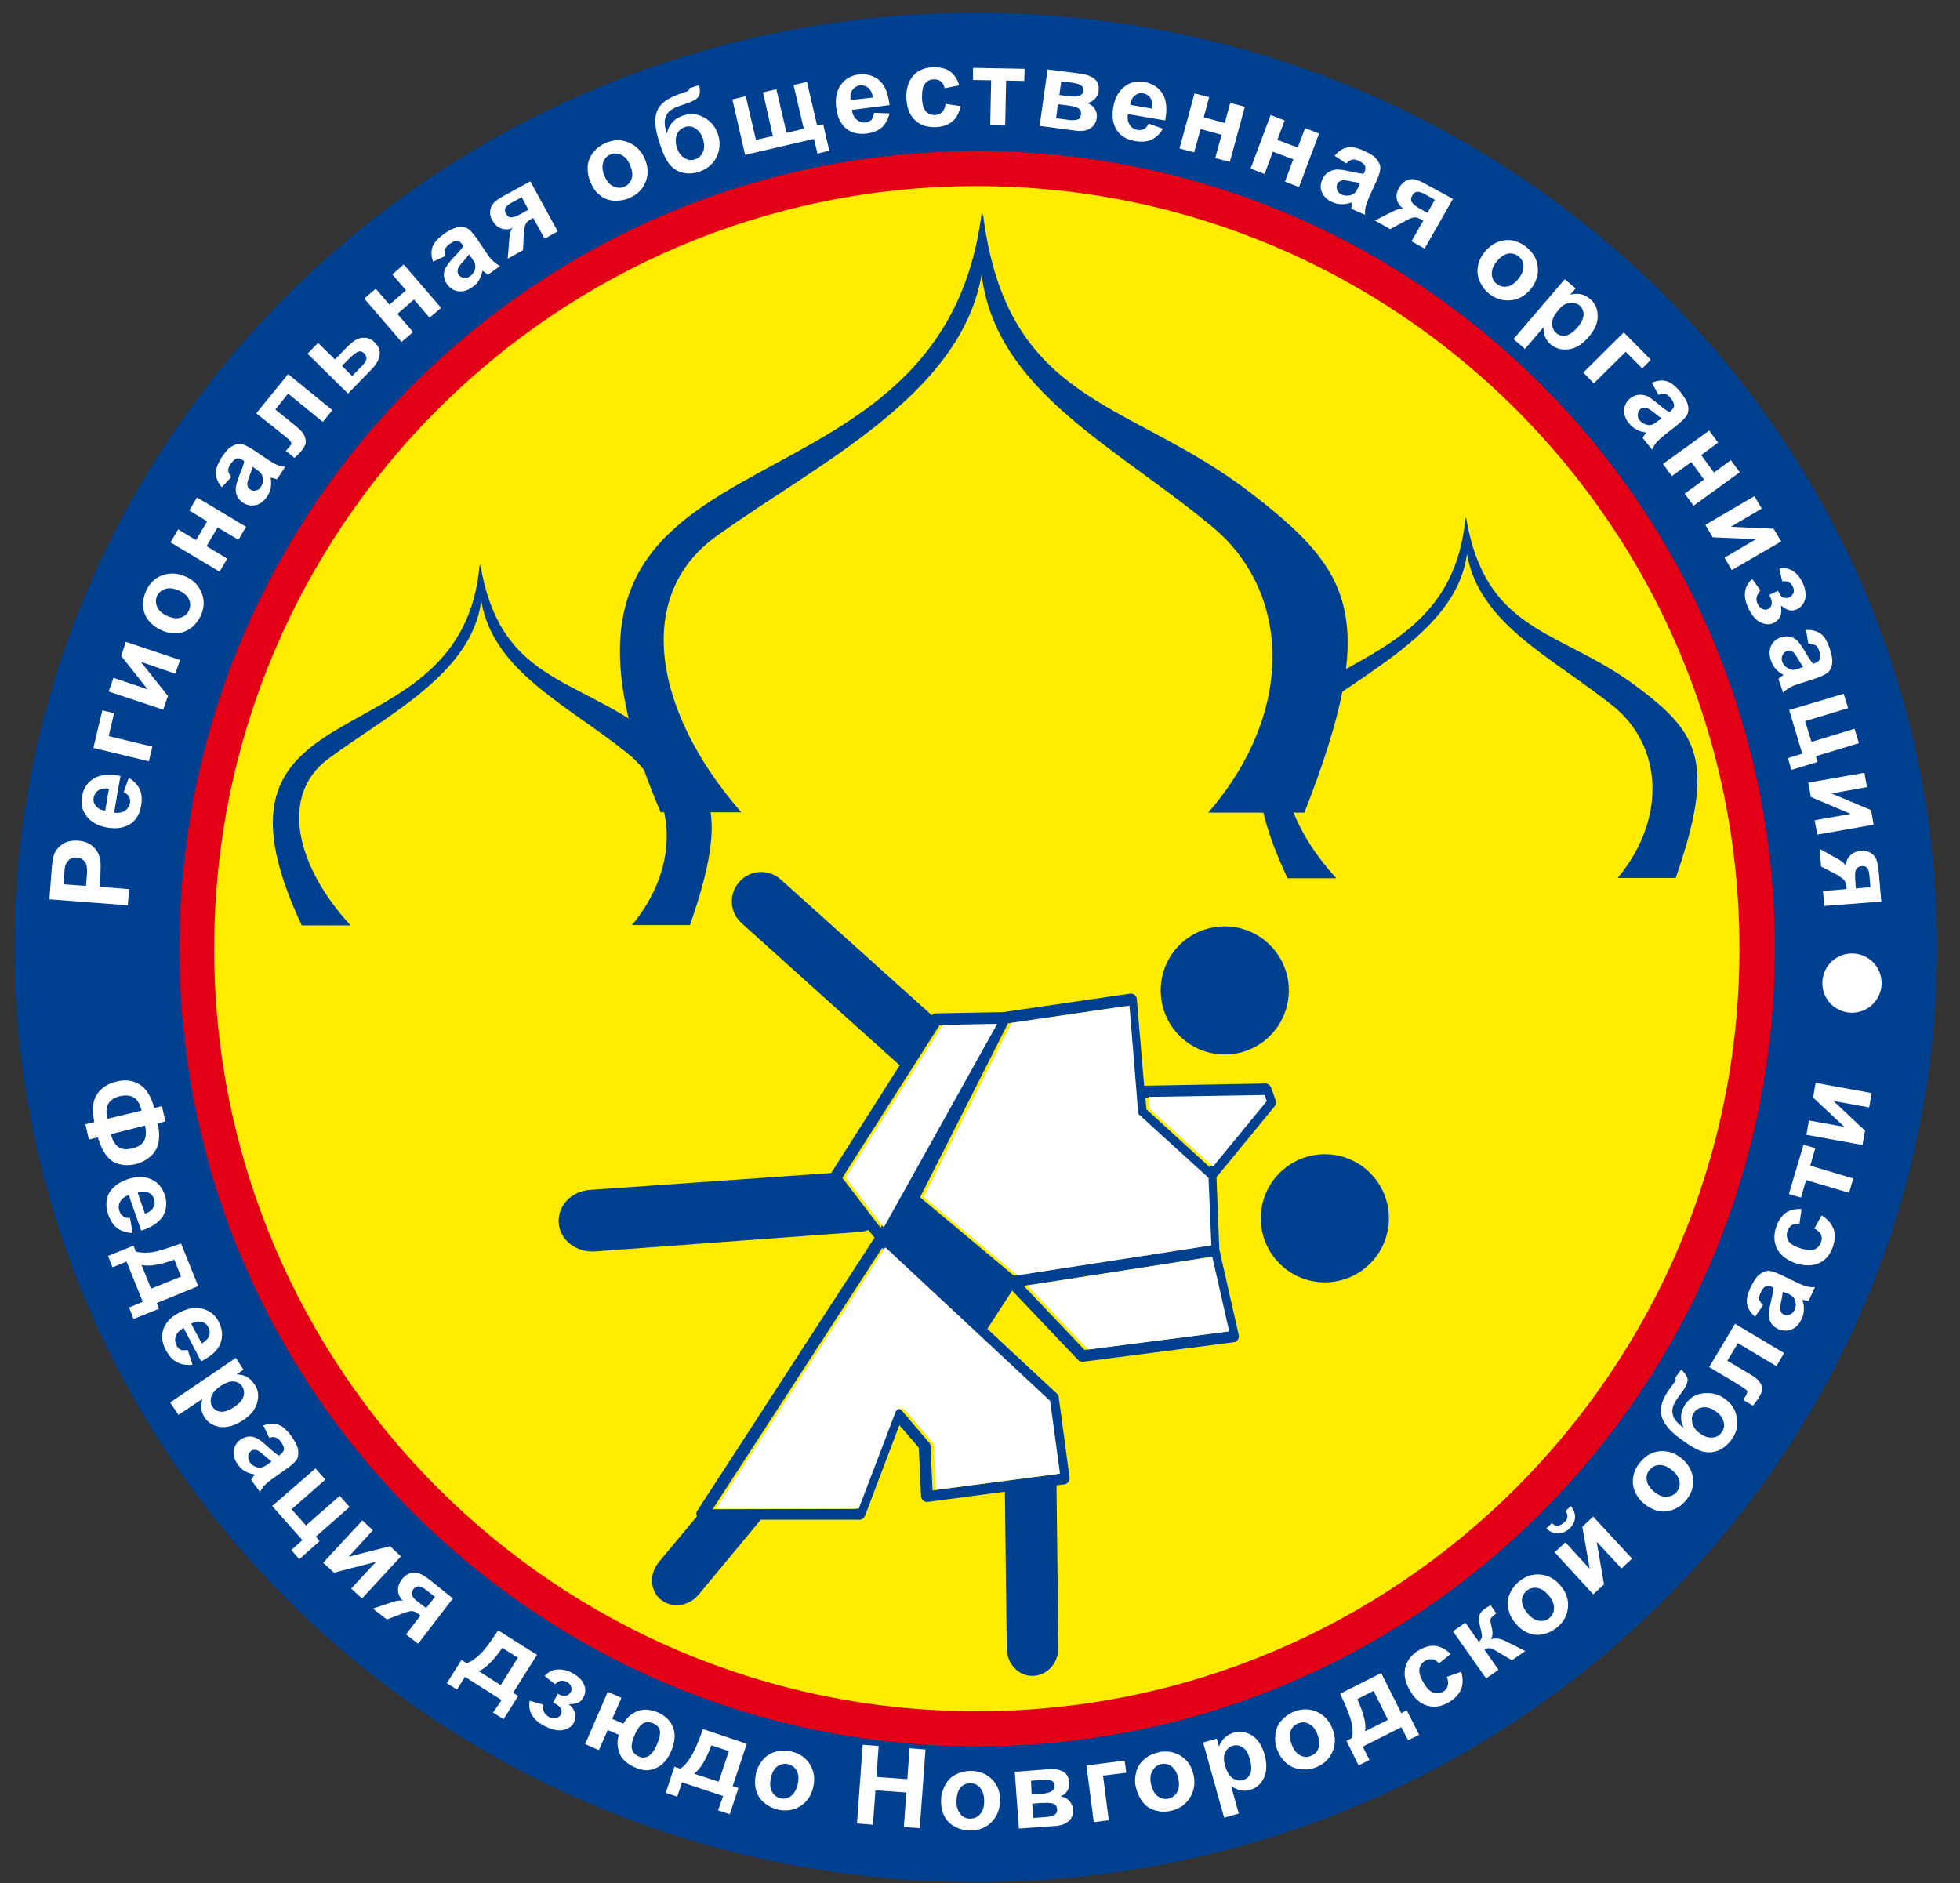<?xml version="1.0" encoding="utf-8"?>
<!-- Generator: Adobe Illustrator 26.0.1, SVG Export Plug-In . SVG Version: 6.00 Build 0)  -->
<!DOCTYPE svg>
<svg version="1.2" baseProfile="tiny" id="Layer_1" xmlns:x="http://ns.adobe.com/Extensibility/1.0/" xmlns:i="http://ns.adobe.com/AdobeIllustrator/10.0/" xmlns:graph="http://ns.adobe.com/Graphs/1.0/"
	 xmlns="http://www.w3.org/2000/svg" xmlns:xlink="http://www.w3.org/1999/xlink" x="0px" y="0px" viewBox="0 0 615 591"
	 overflow="visible" xml:space="preserve">
<rect x="0" y="0" width="615" height="591" fill="#333333" stroke="none"/>
<g>
	<path id="path22" fill-rule="evenodd" fill="#004090" d="M306.2,4c166.6,0,301.6,131.3,301.6,293.3c0,162-135,293.3-301.6,293.3
		C139.6,590.6,4.6,459.3,4.6,297.3C4.6,135.3,139.6,4,306.2,4z"/>
	<path id="path24" fill-rule="evenodd" fill="#FFEC00" d="M306.2,52.5C441.4,52.5,551,162.1,551,297.3
		c0,135.2-109.6,244.8-244.8,244.8S61.4,432.5,61.4,297.3C61.4,162.1,171,52.5,306.2,52.5z"/>
	<g id="Layer1003">
		<path id="path26" fill-rule="evenodd" fill="#004090" d="M308.4,66.9c-0.1,0.4-0.1,0.9-0.2,1.3c-0.1-0.4-0.1-0.8-0.2-1.3
			C294.7,173,151.7,124.7,207.3,254.9c10.1,0,15.3,0,25.3,0c-27.5-31.5-33.8-67.8-8-86.5c31.6-22.8,76.8-44.2,83.4-82.2
			c4.6,36.5,41.7,53.6,72.5,79.2c24.5,20.4,26,58-1.4,89.6c10.1,0,20.1,0,30.2,0c23.9-61.2,14.9-75.8-16.7-100.2
			C354.2,125.1,315.9,127.4,308.4,66.9L308.4,66.9z"/>
		<path id="path28" fill-rule="evenodd" fill="#004090" d="M150.7,177.1c0,0.3-0.1,0.5-0.1,0.8c-0.1-0.3-0.1-0.5-0.1-0.8
			c-5.3,64-92.8,34.8-55.8,113.3c6.1,0,9.2,0,15.3,0c-17.4-19-22.2-40.9-7.1-52.2c18.5-13.8,45.1-26.7,48.1-49.6
			c3.8,22,26.5,32.3,45.8,47.7c15.3,12.3,17.2,35,1.5,54c6.1,0,12.1,0,18.2,0c12.8-36.9,7-45.7-12.7-60.4
			C179.8,212.1,156.8,213.5,150.7,177.1L150.7,177.1z"/>
		<path id="path30" fill-rule="evenodd" fill="#004090" d="M460,162.3c0,0.3-0.1,0.5-0.1,0.8c0-0.3-0.1-0.5-0.1-0.8
			c-5.3,64-92.8,34.8-55.8,113.3c6.1,0,9.2,0,15.3,0c-17.4-19-22.2-40.9-7.1-52.2c18.5-13.8,45.1-26.7,48.1-49.6
			c3.8,22,26.5,32.3,45.8,47.7c15.3,12.3,17.2,35,1.5,54c6.1,0,12.1,0,18.2,0c12.8-36.9,7-45.7-12.7-60.4
			C489.2,197.4,466.1,198.8,460,162.3L460,162.3z"/>
	</g>
	<path id="path33" fill-rule="evenodd" fill="#004090" d="M276.3,385.3l35.6-63.9l-17.1,0.3l-30.5,47.9L276.3,385.3z M415.7,362.2
		c11.1,0,20.1,9,20.1,20.1c0,11.1-9,20.1-20.1,20.1s-20.1-9-20.1-20.1C395.6,371.2,404.6,362.2,415.7,362.2z M384.3,290.7
		c11.1,0,20.1,9,20.1,20.1c0,11.1-9,20.1-20.1,20.1c-11.1,0-20.1-9-20.1-20.1C364.2,299.6,373.2,290.7,384.3,290.7z M186.7,392.7
		c-5.9,0.4-11-3.6-11.4-8.9c-0.4-5.3,3.9-10,9.8-10.4l75.7-5.3l21.5-33.8l-49.6-44.6c-3.8-3.4-4.1-9.2-0.7-13
		c3.4-3.8,9.2-4.1,13-0.7l47.4,42.6c0.3-0.4,0.8-0.6,1.3-0.6l21.1-0.4l39.8-5.8c1-0.1,1.9,0.5,2.1,1.6l0,0.1h0l2.3,27.2l38-0.7
		c0.8,0,1.5,0.5,1.8,1.2l0,0l1.5,4.1c0.2,0.6,0.1,1.3-0.3,1.8l0,0l-18.3,22.3l0.9,22.7l6.1,26.9h0c0,0.1,0,0.1,0,0.2
		c0.1,1-0.6,1.9-1.6,2l-47.1,6.1c-0.6,0.1-1.2-0.1-1.7-0.5l-20.7-21.8l-7.8,12l21.8,20.3c0.3,0.3,0.5,0.7,0.6,1.1l3.4,25.3
		c0.1,1-0.6,1.9-1.6,2.1l-0.1,0l-2.4,0.3l0.6,50.8c0.1,4.9-3.5,8.9-8,9c-4.5,0.1-8.1-3.7-8.2-8.6l-0.6-49.2l-24.2,3.2
		c-1,0.1-1.9-0.6-2.1-1.6l0-0.2l0,0l-0.7-15.2l-6.1-7.1l-10.8,28.5c-0.3,0.7-1,1.2-1.7,1.2v0h-31l-19.4,23.4
		c-3.1,3.8-8.5,4.5-11.9,1.7c-3.5-2.8-3.8-8.1-0.6-11.9l11.9-14.3c-0.1-0.2-0.2-0.5-0.2-0.8c0-0.4,0.1-0.8,0.4-1.1l55.5-85.5
		l-1.9-2.4c-1,0.3-2,0.6-3,0.6L186.7,392.7z M268.5,473.5l11.5-30.2c0.1-0.3,0.3-0.5,0.5-0.7c0.8-0.7,1.9-0.6,2.6,0.2l8.5,10l0,0
		c0.3,0.3,0.4,0.7,0.4,1.1l0.6,13.8l39-5.1l-3.1-22.8l-51.7-48.2l-53.2,82L268.5,473.5z M356,349.1l-0.5-6.4v0l-2.2-27l-37,5.4
		l-27.6,54.6l29.4,24.6l60.9-9.4l-0.9-21.2l-21.3-19.4l0,0c-0.1-0.1-0.1-0.1-0.2-0.2l0,0C356.2,349.9,356.1,349.5,356,349.1
		L356,349.1z M379.6,366.3l16.9-20.6l-0.7-1.9l-36.4,0.6l0.3,3.7L379.6,366.3z M327.8,402.5l-6.6,1l19.1,20.1l44.3-5.7l-5.3-23.4
		L327.8,402.5z"/>
	<path id="path35" fill-rule="evenodd" fill="#E30016" d="M306.6,47.4c69.1,0,131.7,28,177,73.3s73.3,107.9,73.3,177
		c0,69.1-28,131.7-73.3,177C438.3,520,375.7,548,306.6,548c-69.1,0-131.7-28-177-73.3c-45.3-45.3-73.3-107.9-73.3-177
		c0-69.1,28-131.7,73.3-177S237.5,47.4,306.6,47.4z M475.7,128.5c-43.3-43.3-103.1-70.1-169.2-70.1c-66.1,0-125.9,26.8-169.2,70.1
		c-43.3,43.3-70.1,103.1-70.1,169.2s26.8,125.9,70.1,169.2c43.3,43.3,103.1,70.1,169.2,70.1c66.1,0,125.9-26.8,169.2-70.1
		c43.3-43.3,70.1-103.1,70.1-169.2S519,171.8,475.7,128.5z"/>
	<path id="path37" fill-rule="evenodd" fill="#FFFFFF" d="M269.5,473.3l11.5-30.2c0.1-0.3,0.3-0.5,0.5-0.7c0.8-0.7,1.9-0.6,2.6,0.2
		l8.5,10h0c0.3,0.3,0.4,0.7,0.4,1.1l0.6,13.8l39-5.1l-3.1-22.8l-51.7-48.2l-53.2,82H269.5z M277.3,385.2l35.6-63.9l-17.1,0.3
		l-30.5,47.9L277.3,385.2z M357.1,349l-0.5-6.4v0l-2.2-27l-37,5.4l-27.6,54.6l29.4,24.6l60.9-9.4l-0.9-21.2l-21.3-19.4l0,0
		c-0.1-0.1-0.1-0.1-0.2-0.2l0,0C357.2,349.7,357.1,349.4,357.1,349L357.1,349z M380.6,366.1l16.9-20.6l-0.7-1.9l-36.4,0.6l0.3,3.7
		L380.6,366.1z M328.9,402.4l-6.6,1l19.1,20.1l44.3-5.7l-5.3-23.4L328.9,402.4z"/>
	<path id="path39" fill-rule="evenodd" fill="#FFFFFF" d="M40.1,284.1l-24.6-1.9l0.6-8c0.2-3,0.5-5,0.8-5.9c0.5-1.4,1.4-2.5,2.7-3.4
		c1.3-0.9,3-1.2,4.9-1.1c1.5,0.1,2.8,0.5,3.7,1.1c1,0.6,1.7,1.4,2.3,2.3c0.5,0.9,0.8,1.8,1,2.7c0.1,1.2,0.1,2.9,0,5.2l-0.3,3.2
		l9.3,0.7L40.1,284.1z M20,277.5l7,0.5l0.2-2.7c0.2-2,0.1-3.3-0.1-3.9c-0.2-0.7-0.6-1.2-1.1-1.6c-0.5-0.4-1.1-0.7-1.9-0.7
		c-0.9-0.1-1.7,0.1-2.3,0.6c-0.6,0.5-1,1.1-1.3,1.9c-0.2,0.6-0.3,1.8-0.4,3.6L20,277.5z M38.8,248.6l1.6-4.5
		c1.6,0.9,2.7,2.1,3.4,3.5c0.7,1.4,0.8,3.1,0.5,5.1c-0.5,3.1-1.9,5.2-4.2,6.3c-1.8,0.9-3.9,1.1-6.4,0.7c-2.9-0.5-5.1-1.7-6.5-3.5
		c-1.4-1.8-1.9-3.9-1.5-6.2c0.5-2.6,1.7-4.5,3.7-5.7c2-1.2,4.8-1.5,8.4-0.8L35.8,255c1.4,0.2,2.5,0,3.4-0.6c0.9-0.6,1.4-1.4,1.6-2.5
		c0.1-0.7,0-1.4-0.3-1.9C40.2,249.5,39.7,249,38.8,248.6z M34.2,247.5c-1.4-0.2-2.5,0-3.3,0.5c-0.8,0.5-1.3,1.3-1.5,2.2
		c-0.2,1,0,1.9,0.7,2.7c0.6,0.8,1.6,1.3,2.9,1.5L34.2,247.5z M29.3,234.7l2.8-11.8l3.7,0.9l-1.7,7.2l13.7,3.3l-1.1,4.6L29.3,234.7z
		 M34.1,217l1.5-4.3l10.7,3.6l-8.3-10.5l1.5-4.4l17,5.7l-1.5,4.3l-10.8-3.7l8.5,10.7l-1.5,4.3L34.1,217z M50.3,197.6
		c-1.4-0.7-2.7-1.6-3.7-2.9c-1-1.3-1.6-2.8-1.7-4.4c-0.1-1.6,0.2-3.2,0.9-4.8c1.1-2.5,2.8-4.1,5.2-5c2.3-0.8,4.7-0.7,7.2,0.4
		c2.5,1.1,4.2,2.9,5.1,5.2c0.9,2.3,0.8,4.7-0.3,7.1c-0.7,1.5-1.7,2.8-3,3.8c-1.3,1-2.8,1.6-4.4,1.7
		C53.9,198.9,52.1,198.5,50.3,197.6z M52.5,193.3c1.6,0.7,3,0.9,4.2,0.5c1.2-0.4,2.1-1.1,2.6-2.3c0.5-1.1,0.5-2.3,0-3.4
		c-0.5-1.2-1.6-2.1-3.2-2.8c-1.6-0.7-3-0.9-4.2-0.5c-1.2,0.4-2.1,1.1-2.6,2.2c-0.5,1.1-0.5,2.3,0,3.4
		C49.8,191.6,50.9,192.6,52.5,193.3z M53.5,170.2l2.4-4.1l5.6,3.4l3.5-5.9l-5.6-3.4l2.4-4.1l15.4,9.2l-2.4,4.1l-6.5-3.9l-3.5,5.9
		l6.5,3.9l-2.4,4.1L53.5,170.2z M72.6,149.7l-3,3.2c-1.2-1.4-1.8-2.8-1.9-4.2c-0.1-1.5,0.6-3.1,1.8-5.1c1.2-1.8,2.2-3,3.2-3.5
		c1-0.6,1.9-0.9,2.8-0.8c0.9,0.1,2.2,0.7,3.9,1.8l4.6,3.1c1.3,0.9,2.3,1.4,3,1.7c0.7,0.3,1.5,0.5,2.5,0.6l-2.6,3.9
		c-0.3-0.1-0.8-0.2-1.4-0.4c-0.3-0.1-0.5-0.1-0.6-0.2c0.2,1.1,0.2,2.2,0.1,3.1c-0.2,1-0.5,1.9-1.1,2.8c-1,1.5-2.2,2.5-3.6,2.8
		c-1.4,0.3-2.8,0.1-4-0.7c-0.8-0.6-1.5-1.2-1.9-2.1c-0.4-0.8-0.5-1.7-0.4-2.7c0.1-1,0.5-2.2,1.1-3.8c0.9-2.1,1.4-3.6,1.5-4.5
		l-0.4-0.3c-0.8-0.5-1.4-0.7-2-0.5c-0.6,0.2-1.2,0.8-1.9,1.8c-0.5,0.7-0.7,1.4-0.7,1.9C71.7,148.4,72,149,72.6,149.7L72.6,149.7z
		 M79.3,146.5c-0.2,0.6-0.5,1.6-1,2.8c-0.5,1.3-0.7,2.1-0.7,2.6c0,0.8,0.3,1.3,0.9,1.7c0.6,0.4,1.2,0.5,1.8,0.3
		c0.7-0.1,1.2-0.5,1.6-1.2c0.5-0.7,0.7-1.6,0.6-2.5c-0.1-0.7-0.3-1.3-0.7-1.8c-0.3-0.3-0.9-0.8-1.8-1.4L79.3,146.5z M80.4,129.7
		l10-12.3l13.9,11.3l-3,3.7l-10.9-8.9l-4,5l6.3,5.1c1.6,1.3,2.6,2.4,2.9,3.3c0.3,0.9,0.4,1.6,0.3,2.3c-0.2,0.6-0.6,1.4-1.4,2.4
		c-0.5,0.6-1.2,1.3-2.1,2.1l-2.7-2.2c0.1-0.1,0.2-0.3,0.5-0.6c0.3-0.4,0.6-0.7,0.8-0.9c0.4-0.5,0.5-0.9,0.3-1.3
		c-0.2-0.4-1.1-1.2-2.6-2.4L80.4,129.7z M96.5,111l3.3-3.4l5.3,5.2l3.3-3.4c1.3-1.3,2.4-2.3,3.3-2.8c0.9-0.5,1.9-0.7,3-0.6
		c1.1,0.1,2.1,0.6,2.9,1.5c1.2,1.2,1.8,2.5,1.5,4c-0.2,1.5-1.1,3-2.8,4.7l-7.1,7.3L96.5,111z M110.5,118l3.1-3.2
		c1-1,1.4-1.8,1.4-2.4c-0.1-0.6-0.3-1.1-0.7-1.5c-0.6-0.6-1.3-0.8-2-0.5c-0.7,0.3-1.6,1-2.8,2.2l-2.2,2.2L110.5,118z M114.3,93.7
		l3.6-3.1l4.3,5l5.2-4.5l-4.3-5l3.6-3.1l11.7,13.6l-3.6,3.1l-4.9-5.7l-5.2,4.5l4.9,5.7l-3.6,3.1L114.3,93.7z M139.8,80.3l-3.9,1.8
		c-0.6-1.7-0.7-3.2-0.2-4.6c0.5-1.4,1.7-2.7,3.6-4.1c1.7-1.2,3.2-1.9,4.3-2.1c1.1-0.2,2.1-0.1,2.9,0.3c0.8,0.4,1.8,1.4,3,3.1
		l3.1,4.6c0.9,1.3,1.6,2.2,2.2,2.7c0.6,0.5,1.2,1,2.1,1.5l-3.8,2.7c-0.3-0.2-0.7-0.5-1.2-0.9c-0.2-0.2-0.4-0.3-0.5-0.4
		c-0.2,1.1-0.6,2.1-1.1,3c-0.5,0.9-1.2,1.6-2.1,2.2c-1.5,1.1-3,1.5-4.4,1.3c-1.4-0.2-2.6-0.9-3.5-2.2c-0.6-0.8-0.9-1.7-1-2.6
		c-0.1-0.9,0.1-1.8,0.6-2.7c0.5-0.8,1.3-1.9,2.4-3.1c1.6-1.6,2.6-2.8,3.1-3.6l-0.3-0.4c-0.5-0.8-1.1-1.2-1.7-1.2
		c-0.6-0.1-1.4,0.3-2.4,1c-0.7,0.5-1.1,1-1.3,1.5C139.5,78.8,139.5,79.5,139.8,80.3L139.8,80.3z M147.2,79.8c-0.4,0.5-1,1.3-1.9,2.3
		c-0.9,1-1.5,1.7-1.6,2.2c-0.2,0.7-0.2,1.3,0.2,1.9c0.4,0.5,0.9,0.9,1.6,1c0.7,0.1,1.3-0.1,2-0.5c0.7-0.5,1.2-1.2,1.5-2.1
		c0.2-0.7,0.2-1.3,0-1.9c-0.1-0.4-0.5-1.1-1.2-2L147.2,79.8z M166.4,56.9l8.6,15.7l-4.1,2.3l-3.6-6.5l-0.4,0.2
		c-0.9,0.5-1.5,1-1.8,1.4c-0.3,0.5-0.5,1.2-0.6,2.2l-0.1,0.4l-0.3,5.9l-4.8,2.7l0.5-6.2c0.1-1.8,0.5-2.9,1.1-3.5
		c-1.2,0.6-2.4,0.6-3.6,0.2c-1.2-0.4-2.1-1.3-2.8-2.5c-0.6-1-0.8-2-0.7-3c0.1-1,0.5-1.8,1.1-2.5c0.6-0.7,1.8-1.5,3.3-2.3L166.4,56.9
		z M163.7,61.9l-3,1.6c-1.1,0.6-1.8,1.2-2.1,1.7c-0.3,0.6-0.2,1.2,0.2,1.9c0.4,0.7,0.9,1.1,1.6,1.1c0.7,0,1.6-0.3,2.7-0.9l2.7-1.5
		L163.7,61.9z M185.2,57c-0.6-1.4-0.9-3-0.8-4.7c0.1-1.7,0.7-3.1,1.7-4.4c1-1.3,2.3-2.3,3.9-3c2.5-1.1,4.9-1.2,7.2-0.2
		c2.3,0.9,4,2.6,5.1,5.1c1.1,2.5,1.2,4.9,0.3,7.2c-0.9,2.3-2.5,4-5,5.1c-1.5,0.7-3.1,0.9-4.8,0.9c-1.7-0.1-3.1-0.6-4.4-1.6
		C187,60.4,186,58.9,185.2,57L185.2,57z M189.7,55.3c0.7,1.6,1.6,2.7,2.8,3.2c1.2,0.5,2.3,0.6,3.4,0.1c1.1-0.5,1.9-1.3,2.3-2.5
		c0.4-1.2,0.2-2.6-0.5-4.3c-0.7-1.6-1.6-2.7-2.8-3.2c-1.1-0.5-2.3-0.6-3.4-0.1c-1.1,0.5-1.9,1.3-2.3,2.6
		C188.9,52.3,189,53.7,189.7,55.3L189.7,55.3z M216.3,27.7l3.1-1c0.3,1.4,0.3,2.5-0.1,3.4c-0.4,0.9-1.8,1.7-4.2,2.5
		c-0.3,0.1-0.6,0.2-0.9,0.3l-0.6,0.2c-1.4,0.5-2.5,1-3.3,1.6c-0.8,0.6-1.3,1.5-1.6,2.6c-0.3,1.1-0.1,2.7,0.6,4.7
		c0.2-1.5,0.8-2.7,1.7-3.6c0.8-1,2-1.7,3.5-2.2c2.2-0.7,4.4-0.5,6.5,0.7c2.1,1.2,3.6,3,4.3,5.3c0.8,2.4,0.6,4.7-0.4,7
		c-1.1,2.2-2.9,3.8-5.5,4.7c-1.8,0.6-3.5,0.7-5.2,0.3c-1.7-0.4-3-1.3-4.1-2.6c-1.1-1.3-2.2-3.7-3.3-7.2c-1.3-4.1-1.6-7.3-0.6-9.6
		c0.9-2.3,3.3-4,7-5.3l2.3-0.8C215.9,28.6,216.3,28.2,216.3,27.7L216.3,27.7z M212.4,46.3c0.5,1.6,1.3,2.7,2.4,3.3
		c1.1,0.7,2.2,0.8,3.3,0.4c1.2-0.4,2-1.2,2.5-2.4c0.5-1.2,0.4-2.5,0-4c-0.5-1.5-1.3-2.6-2.4-3.3c-1.1-0.7-2.2-0.8-3.4-0.4
		c-1.1,0.4-1.9,1.1-2.4,2.3C211.9,43.5,211.9,44.8,212.4,46.3L212.4,46.3z M229.8,31.2l4.2-1l3.2,13.7l5.3-1.2L239.4,29l4.2-1
		l3.2,13.7l5.4-1.3l-3.2-13.7l4.2-1l3.2,13.7l1.9-0.4l1.9,8.3l-3.7,0.9l-1.1-4.6l-21.6,5L229.8,31.2z M274.3,35.4l4.8,0.2
		c-0.4,1.8-1.2,3.2-2.3,4.3c-1.2,1.1-2.8,1.7-4.7,2c-3.1,0.4-5.5-0.3-7.2-2.1c-1.4-1.5-2.2-3.4-2.5-5.9c-0.4-2.9,0.1-5.4,1.4-7.2
		c1.3-1.9,3.2-3,5.5-3.3c2.6-0.3,4.8,0.3,6.6,1.8c1.8,1.6,2.8,4.1,3.2,7.8l-11.8,1.5c0.2,1.4,0.7,2.4,1.6,3.1c0.8,0.7,1.8,1,2.8,0.8
		c0.7-0.1,1.3-0.4,1.8-0.8C273.8,37,274.1,36.3,274.3,35.4L274.3,35.4z M273.9,30.6c-0.2-1.4-0.7-2.4-1.4-3
		c-0.8-0.6-1.6-0.9-2.6-0.8c-1,0.1-1.8,0.6-2.4,1.4c-0.6,0.8-0.8,1.9-0.6,3.2L273.9,30.6z M301,26.8l-4.6,0.9
		c-0.2-0.9-0.5-1.6-1.1-2.1c-0.6-0.5-1.3-0.7-2.2-0.7c-1.2,0-2.1,0.4-2.8,1.3c-0.7,0.8-1,2.2-1,4.1c0,2.1,0.4,3.6,1.1,4.5
		c0.7,0.9,1.7,1.3,2.9,1.3c0.9,0,1.6-0.3,2.2-0.8c0.6-0.5,1-1.4,1.2-2.7l4.7,0.7c-0.4,2.1-1.3,3.8-2.7,4.9c-1.3,1.1-3.2,1.7-5.5,1.7
		c-2.6,0-4.7-0.7-6.3-2.4c-1.6-1.6-2.4-3.9-2.5-6.8c-0.1-3,0.7-5.3,2.2-7c1.5-1.7,3.6-2.5,6.3-2.6c2.2,0,3.9,0.4,5.2,1.3
		C299.4,23.4,300.4,24.8,301,26.8L301,26.8z M305.3,21.3l16.2,0.3l-0.1,3.8l-5.7-0.1l-0.3,14.1l-4.7-0.1l0.3-14.1l-5.7-0.1
		L305.3,21.3z M328.7,21.8l10.3,1.3c2.1,0.3,3.6,0.9,4.6,1.8c1,0.9,1.3,2.1,1.1,3.7c-0.1,1-0.5,1.8-1.2,2.5
		c-0.7,0.7-1.5,1.1-2.4,1.2c1.2,0.5,2,1.1,2.5,2c0.5,0.9,0.7,1.8,0.5,2.8c-0.2,1.4-0.8,2.4-2,3.2c-1.1,0.7-2.7,1-4.7,0.7l-11.2-1.5
		L328.7,21.8z M332.4,29.8l3,0.4c1.5,0.2,2.6,0.1,3.3-0.1c0.7-0.3,1.1-0.8,1.2-1.6c0.1-0.8-0.1-1.3-0.7-1.7
		c-0.6-0.4-1.6-0.7-3.2-0.9l-3-0.4L332.4,29.8z M331.4,37.1l3.7,0.5c1.3,0.2,2.4,0.1,3-0.1c0.7-0.2,1-0.8,1.1-1.6
		c0.1-0.9-0.2-1.5-0.8-1.9c-0.7-0.4-2-0.8-4.1-1l-2.4-0.3L331.4,37.1z M360.4,38.8l4.5,1.6c-0.9,1.6-2.1,2.7-3.5,3.4
		c-1.5,0.7-3.1,0.8-5.1,0.5c-3.1-0.5-5.2-1.9-6.3-4.2c-0.9-1.8-1.1-3.9-0.7-6.4c0.5-2.9,1.7-5.1,3.5-6.5c1.8-1.4,3.9-1.9,6.2-1.5
		c2.6,0.5,4.5,1.7,5.8,3.7c1.2,2,1.5,4.8,0.8,8.4l-11.7-2c-0.2,1.4,0,2.5,0.6,3.4c0.6,0.9,1.4,1.4,2.5,1.6c0.7,0.1,1.4,0,1.9-0.3
		C359.5,40.2,360,39.7,360.4,38.8L360.4,38.8z M361.5,34.1c0.2-1.4,0-2.5-0.5-3.3c-0.5-0.8-1.3-1.3-2.2-1.5c-1-0.2-1.9,0-2.7,0.7
		c-0.8,0.6-1.3,1.6-1.5,2.9L361.5,34.1z M374.8,29.3l4.6,1.2l-1.7,6.3l6.6,1.8l1.7-6.3l4.6,1.2l-4.7,17.3l-4.6-1.2l2-7.3l-6.6-1.8
		l-2,7.3l-4.6-1.2L374.8,29.3z M398.7,36.1l4.4,1.7l-2.3,6.1l6.4,2.4l2.3-6.1l4.4,1.7l-6.3,16.8l-4.4-1.7l2.6-7l-6.4-2.4l-2.6,7
		l-4.4-1.7L398.7,36.1z M422.4,51.3l-3.6-2.4c1.1-1.4,2.4-2.3,3.8-2.6c1.4-0.3,3.2,0,5.3,1c1.9,0.8,3.3,1.7,4,2.6
		c0.7,0.9,1.2,1.7,1.2,2.6c0.1,0.9-0.3,2.3-1.1,4.1l-2.3,5c-0.6,1.4-1,2.5-1.2,3.3c-0.2,0.7-0.2,1.6-0.2,2.5l-4.3-1.9
		c0-0.3,0.1-0.8,0.1-1.4c0-0.3,0.1-0.5,0.1-0.6c-1.1,0.4-2.1,0.6-3.1,0.6c-1,0-2-0.2-2.9-0.6c-1.7-0.7-2.8-1.8-3.4-3.1
		c-0.6-1.3-0.5-2.7,0.1-4.1c0.4-0.9,1-1.7,1.8-2.2c0.8-0.5,1.6-0.8,2.6-0.9c1,0,2.3,0.1,3.9,0.5c2.2,0.5,3.8,0.8,4.7,0.8l0.2-0.4
		c0.4-0.8,0.4-1.5,0.2-2.1c-0.3-0.5-1-1.1-2.1-1.6c-0.8-0.3-1.4-0.5-2-0.3C423.6,50.3,423,50.7,422.4,51.3L422.4,51.3z M426.7,57.4
		c-0.6-0.1-1.6-0.2-2.9-0.5c-1.3-0.3-2.2-0.4-2.7-0.3c-0.7,0.2-1.2,0.5-1.5,1.2c-0.3,0.6-0.3,1.2,0,1.9c0.3,0.6,0.7,1.1,1.4,1.4
		c0.8,0.3,1.6,0.4,2.6,0.2c0.7-0.2,1.3-0.5,1.7-1c0.3-0.3,0.6-1,1.1-2L426.7,57.4z M455.9,62.4L447,78l-4.1-2.3l3.7-6.5l-0.4-0.2
		c-0.9-0.5-1.6-0.8-2.2-0.8c-0.6,0-1.3,0.2-2.2,0.7l-0.4,0.2l-5.2,2.8l-4.8-2.7l5.5-2.8c1.6-0.8,2.8-1.1,3.5-0.9
		c-1.1-0.7-1.8-1.7-2.1-2.9c-0.3-1.2,0-2.5,0.7-3.7c0.6-1,1.3-1.7,2.2-2.2c0.9-0.4,1.8-0.6,2.7-0.4c0.9,0.2,2.2,0.7,3.7,1.6
		L455.9,62.4z M450.2,62.7l-3-1.7c-1.1-0.6-1.9-0.9-2.6-0.8c-0.6,0.1-1.1,0.4-1.5,1.2c-0.4,0.7-0.5,1.4-0.1,2
		c0.3,0.6,1.1,1.2,2.2,1.9l2.7,1.5L450.2,62.7z M465.9,79c1-1.2,2.2-2.2,3.7-2.9c1.5-0.7,3.1-0.9,4.7-0.7c1.6,0.3,3.1,0.9,4.5,2
		c2.1,1.7,3.4,3.7,3.7,6.2c0.3,2.5-0.4,4.7-2,6.9c-1.7,2.1-3.7,3.4-6.2,3.7c-2.5,0.3-4.8-0.3-6.9-1.9c-1.3-1-2.3-2.3-3-3.8
		c-0.7-1.5-1-3.1-0.7-4.7C463.9,82.2,464.6,80.6,465.9,79L465.9,79z M469.6,82.1c-1.1,1.4-1.6,2.7-1.5,4c0.1,1.3,0.6,2.3,1.6,3
		c1,0.8,2.1,1,3.3,0.8c1.2-0.2,2.4-1.1,3.5-2.5c1.1-1.4,1.6-2.7,1.5-4c-0.1-1.3-0.6-2.3-1.6-3c-1-0.8-2.1-1-3.3-0.8
		C471.9,79.9,470.7,80.7,469.6,82.1z M491,87.6l3.4,2.9l-1.7,2c1-0.3,2.1-0.4,3.2-0.2c1.1,0.2,2.1,0.7,3,1.5
		c1.6,1.3,2.4,3.1,2.4,5.3c0.1,2.2-0.9,4.4-2.8,6.6c-1.9,2.3-4,3.6-6.2,3.9c-2.2,0.3-4.1-0.2-5.7-1.5c-0.8-0.6-1.3-1.4-1.7-2.2
		c-0.4-0.8-0.6-1.9-0.6-3.2l-5.8,6.8l-3.6-3.1L491,87.6z M489,97.3c-1.3,1.5-2,2.9-2,4.2c0,1.2,0.4,2.2,1.3,3c0.8,0.7,1.8,1,3,0.8
		c1.1-0.2,2.4-1.1,3.7-2.6c1.2-1.4,1.8-2.7,1.9-3.9c0-1.2-0.4-2.1-1.2-2.9c-0.9-0.7-1.9-1-3.1-0.8C491.3,95.1,490.1,95.9,489,97.3z
		 M509.5,104.3l8.5,8.6l-2.7,2.7l-5.2-5.2l-10,9.9l-3.3-3.4L509.5,104.3z M520.4,123.9l-2.1-3.8c1.7-0.7,3.2-0.9,4.6-0.5
		c1.4,0.4,2.8,1.5,4.3,3.3c1.3,1.6,2.1,3,2.4,4.1c0.3,1.1,0.2,2.1-0.1,2.9c-0.3,0.8-1.3,1.9-2.9,3.2l-4.3,3.4
		c-1.2,1-2.1,1.8-2.6,2.4c-0.5,0.6-0.9,1.3-1.3,2.2l-3-3.7c0.2-0.3,0.4-0.7,0.8-1.2c0.2-0.2,0.3-0.4,0.3-0.5c-1.1-0.1-2.1-0.4-3-0.9
		c-0.9-0.5-1.7-1.1-2.3-1.9c-1.2-1.4-1.7-2.9-1.6-4.3c0.1-1.4,0.8-2.7,1.9-3.6c0.8-0.6,1.6-1,2.6-1.1c0.9-0.1,1.8,0,2.7,0.4
		c0.9,0.4,1.9,1.2,3.2,2.2c1.7,1.5,3,2.4,3.8,2.8l0.4-0.3c0.7-0.6,1.1-1.2,1.1-1.8c0-0.6-0.4-1.4-1.2-2.4c-0.5-0.7-1.1-1.1-1.6-1.2
		C521.9,123.6,521.2,123.6,520.4,123.9L520.4,123.9z M521.4,131.3c-0.5-0.3-1.3-0.9-2.4-1.8c-1-0.8-1.8-1.3-2.3-1.5
		c-0.7-0.2-1.4-0.1-1.9,0.3c-0.5,0.4-0.8,1-0.9,1.7c-0.1,0.7,0.1,1.3,0.6,1.9c0.5,0.7,1.3,1.1,2.2,1.4c0.7,0.2,1.3,0.1,1.9-0.1
		c0.4-0.2,1-0.6,1.9-1.3L521.4,131.3z M536.3,135.1l2.8,3.8l-5.3,3.9l4,5.5l5.3-3.9l2.8,3.8l-14.5,10.5l-2.8-3.8l6.1-4.4l-4-5.5
		l-6.1,4.4l-2.8-3.8L536.3,135.1z M550.5,155.7l2.3,3.9l-9.7,5.7l13.4,0.6l2.4,4l-15.5,9l-2.3-3.9l9.9-5.8l-13.6-0.6l-2.3-3.9
		L550.5,155.7z M555.1,186.7l2.8-1.3c0.4,0.7,0.7,1.3,0.9,1.6c0.3,0.3,0.6,0.5,1.2,0.6c0.5,0.1,1,0.1,1.5-0.2
		c0.5-0.2,0.9-0.7,1.2-1.2c0.3-0.6,0.2-1.2-0.1-2c-0.3-0.6-0.6-1-1.1-1.4c-0.4-0.3-1.2-0.5-2.3-0.4l-0.9-4c1.6-0.3,3,0,4.3,0.8
		c1.3,0.9,2.3,2.1,3,3.6c0.9,2,1.2,3.7,0.8,5.2c-0.4,1.5-1.3,2.6-2.6,3.2c-0.8,0.4-1.7,0.5-2.4,0.3c-0.8-0.2-1.6-0.7-2.6-1.5
		c0.2,1.4,0.2,2.5-0.2,3.4c-0.4,0.9-1.1,1.6-2.1,2.1c-1.3,0.6-2.6,0.5-4.1-0.2c-1.5-0.7-2.7-2.2-3.8-4.4c-1.8-3.9-1.4-6.9,1.2-9.2
		l2.6,3.6c-1.3,1.4-1.6,2.8-0.9,4.2c0.4,0.8,0.9,1.3,1.5,1.6c0.6,0.3,1.3,0.3,1.8,0c0.6-0.3,1-0.8,1.1-1.5c0.1-0.7,0-1.4-0.4-2.2
		L555.1,186.7z M567.4,202l-0.7-4.3c1.8-0.1,3.3,0.3,4.5,1.1c1.2,0.8,2.1,2.4,2.9,4.6c0.7,2,0.9,3.6,0.8,4.7c-0.1,1.1-0.5,2-1.1,2.7
		c-0.6,0.6-1.9,1.3-3.8,2l-5.3,1.7c-1.5,0.5-2.6,0.9-3.2,1.3c-0.7,0.4-1.3,0.9-2,1.6l-1.5-4.4c0.3-0.2,0.6-0.5,1.2-0.9
		c0.2-0.2,0.4-0.3,0.5-0.3c-1-0.5-1.9-1.1-2.5-1.9c-0.7-0.7-1.2-1.6-1.5-2.6c-0.6-1.7-0.6-3.3,0-4.6c0.6-1.3,1.6-2.2,3.1-2.7
		c1-0.3,1.9-0.4,2.8-0.2c0.9,0.2,1.7,0.6,2.4,1.3c0.7,0.7,1.4,1.8,2.3,3.2c1.1,2,2,3.3,2.6,4l0.5-0.2c0.9-0.3,1.4-0.7,1.7-1.3
		c0.2-0.6,0.1-1.4-0.3-2.6c-0.3-0.8-0.6-1.4-1.1-1.7C569,202.2,568.3,202,567.4,202L567.4,202z M565.8,209.3
		c-0.4-0.5-0.9-1.3-1.6-2.5c-0.7-1.2-1.2-1.9-1.6-2.2c-0.6-0.4-1.2-0.6-1.9-0.3c-0.6,0.2-1.1,0.6-1.4,1.3c-0.3,0.6-0.3,1.3-0.1,2
		c0.3,0.8,0.8,1.5,1.6,2c0.6,0.4,1.2,0.6,1.9,0.6c0.4,0,1.2-0.2,2.2-0.6L565.8,209.3z M578.5,217.7l1.4,4.5l-13.5,4.1l2,6.5
		l13.5-4.1l1.4,4.5l-13.5,4.1l0.5,1.8l-8.2,2.5l-1.1-3.7l4.5-1.4l-4.1-13.7L578.5,217.7z M585,242.5l0.8,4.5l-11.1,2l12.4,5.2
		l0.8,4.6l-17.7,3.1l-0.8-4.5l11.3-2l-12.5-5.3l-0.8-4.5L585,242.5z M590.3,282.9l-17.9,1.4l-0.4-4.7l7.4-0.6l0-0.4
		c-0.1-1-0.3-1.8-0.6-2.2c-0.3-0.5-0.9-0.9-1.8-1.5l-0.4-0.3l-5.2-2.7l-0.4-5.5l5.4,3c1.6,0.8,2.5,1.7,2.8,2.4
		c0-1.3,0.4-2.4,1.3-3.3c0.9-0.9,2-1.4,3.4-1.5c1.2-0.1,2.2,0.1,3,0.6c0.9,0.5,1.5,1.2,1.8,2c0.4,0.9,0.6,2.2,0.8,4L590.3,282.9z
		 M586.9,278.4l-0.3-3.4c-0.1-1.3-0.3-2.1-0.7-2.6c-0.4-0.5-1-0.7-1.8-0.6c-0.8,0.1-1.4,0.4-1.7,1c-0.3,0.6-0.4,1.6-0.3,2.9l0.2,3.1
		L586.9,278.4z"/>
	<path id="path41" fill-rule="evenodd" fill="#FFFFFF" d="M30.7,356.9l-2.8,0.7l-1.1-4.8l2.8-0.7c-0.8-3.9-0.5-6.8,0.9-8.8
		c1.4-2,3.4-3.3,6-3.9c2.8-0.7,5.2-0.4,7.3,0.9c2.1,1.3,3.6,3.7,4.6,7.4l2.4-0.6l1.1,4.8l-2.4,0.6c0.8,3.9,0.5,6.8-0.9,8.8
		c-1.4,2-3.4,3.3-6,4c-2.7,0.6-5,0.4-7.2-0.8C33.4,363.2,31.8,360.7,30.7,356.9z M34.8,355.9c0.3,1.3,0.8,2.3,1.4,3.1
		c0.6,0.8,1.4,1.3,2.2,1.5c0.8,0.2,1.9,0.2,3.3-0.2c3.5-0.8,4.7-3.2,3.8-7.1L34.8,355.9z M33.7,351.1l10.7-2.6
		c-0.5-2.1-1.3-3.4-2.4-4.1c-1.1-0.7-2.6-0.8-4.5-0.4C34,344.9,32.8,347.3,33.7,351.1z M40.8,382.2l0.8,4.7c-1.8,0-3.4-0.5-4.7-1.4
		c-1.3-0.9-2.2-2.4-2.9-4.2c-1-2.9-0.8-5.5,0.6-7.5c1.2-1.6,2.9-2.9,5.3-3.7c2.8-1,5.3-1,7.4-0.1c2.1,0.9,3.5,2.5,4.3,4.7
		c0.9,2.5,0.7,4.8-0.4,6.8c-1.2,2-3.5,3.6-6.9,4.7l-3.9-11.2c-1.3,0.5-2.2,1.2-2.7,2.1c-0.5,0.9-0.6,1.9-0.2,3
		c0.2,0.7,0.6,1.2,1.2,1.6C39.2,382.1,39.9,382.3,40.8,382.2L40.8,382.2z M45.5,380.9c1.3-0.5,2.2-1.2,2.6-2
		c0.5-0.9,0.5-1.8,0.2-2.7c-0.3-1-1-1.7-1.9-2c-0.9-0.4-2-0.4-3.2,0.1L45.5,380.9z M44.8,408.5l-5.1-12.6l-4.4,1.8l-1.4-3.6l8-3.2
		l0.7,1.8c1.1,0.4,2.7,0.5,4.7,0.3c2-0.2,5.1-1.2,9.5-2.8l5.4,13.4l-13,5.3l0.7,1.8l-8,3.2l-1.4-3.6L44.8,408.5z M47.4,404.4
		l9.4-3.8l-2.1-5.3c-4.7,1.7-8.1,2.2-10.3,1.6L47.4,404.4z M58.9,423.6l1.5,4.6c-1.8,0.3-3.4,0-4.8-0.7c-1.4-0.7-2.6-2-3.5-3.7
		c-1.5-2.8-1.6-5.3-0.5-7.5c0.9-1.8,2.4-3.3,4.7-4.4c2.6-1.4,5.1-1.8,7.3-1.2c2.2,0.6,3.9,1.9,5,4c1.2,2.4,1.4,4.6,0.6,6.8
		c-0.8,2.2-2.9,4.1-6.1,5.7l-5.5-10.5c-1.2,0.7-2,1.5-2.4,2.5c-0.4,1-0.3,2,0.2,3c0.3,0.7,0.8,1.1,1.4,1.4
		C57.2,423.7,58,423.8,58.9,423.6z M63.3,421.6c1.2-0.7,2-1.5,2.3-2.4c0.3-0.9,0.3-1.8-0.2-2.7c-0.5-0.9-1.2-1.5-2.2-1.7
		c-1-0.2-2-0.1-3.2,0.6L63.3,421.6z M74,426.1l2.4,3.7l-2.2,1.5c1.1,0,2.1,0.2,3.1,0.7c1,0.5,1.8,1.3,2.5,2.3
		c1.2,1.7,1.5,3.6,0.9,5.8c-0.5,2.1-2,4-4.5,5.6c-2.5,1.7-4.8,2.3-7,2.1c-2.2-0.3-3.9-1.3-5-3c-0.5-0.8-0.9-1.7-1-2.6
		c-0.1-0.9,0-2,0.3-3.2l-7.5,5l-2.6-3.9L74,426.1z M69.4,434.8c-1.7,1.1-2.7,2.3-3.1,3.5c-0.4,1.2-0.2,2.3,0.4,3.2
		c0.6,0.9,1.5,1.4,2.6,1.5c1.1,0.1,2.6-0.4,4.2-1.5c1.6-1,2.5-2.1,2.9-3.3c0.3-1.1,0.2-2.2-0.4-3.1c-0.6-1-1.5-1.5-2.7-1.6
		C72.2,433.4,70.9,433.9,69.4,434.8z M84.5,451.2l-1.9-3.9c1.7-0.6,3.2-0.7,4.6-0.3c1.4,0.5,2.7,1.6,4.1,3.5c1.2,1.7,2,3.1,2.2,4.3
		c0.2,1.1,0.1,2.1-0.2,2.9c-0.4,0.8-1.4,1.8-3.1,3l-4.5,3.2c-1.3,0.9-2.2,1.7-2.7,2.2c-0.5,0.6-1,1.3-1.4,2.1l-2.8-3.8
		c0.2-0.3,0.5-0.7,0.8-1.2c0.2-0.2,0.3-0.4,0.3-0.5c-1.1-0.2-2.1-0.5-3-1c-0.9-0.5-1.6-1.2-2.2-2c-1.1-1.5-1.5-2.9-1.4-4.4
		c0.2-1.4,0.9-2.6,2.1-3.5c0.8-0.6,1.7-0.9,2.6-1c0.9-0.1,1.8,0.1,2.7,0.6c0.9,0.5,1.9,1.2,3.1,2.4c1.6,1.5,2.9,2.5,3.7,3l0.4-0.3
		c0.7-0.5,1.1-1.1,1.2-1.7c0.1-0.6-0.3-1.4-1-2.4c-0.5-0.7-1-1.1-1.6-1.3C86.1,450.9,85.4,450.9,84.5,451.2z M85.2,458.6
		c-0.5-0.4-1.3-1-2.3-1.9c-1-0.9-1.7-1.4-2.2-1.6c-0.7-0.2-1.4-0.2-1.9,0.2c-0.5,0.4-0.9,0.9-0.9,1.6c-0.1,0.7,0.1,1.3,0.5,2
		c0.5,0.7,1.2,1.2,2.1,1.5c0.7,0.2,1.3,0.2,1.9,0c0.4-0.1,1.1-0.5,2-1.2L85.2,458.6z M99,460.8l3.1,3.5l-10.6,9.3l4.5,5.1l10.6-9.3
		l3.1,3.5l-10.6,9.3l1.2,1.4l-6.4,5.7l-2.5-2.9l3.5-3.1l-9.5-10.7L99,460.8z M113.7,477.1l3.3,3.1l-7.6,8.3l13-3.3l3.4,3.2
		l-12.2,13.2l-3.4-3.1l7.8-8.4l-13.2,3.4l-3.4-3.1L113.7,477.1z M142.1,501.6l-10.9,14.2l-3.8-2.9l4.5-5.9l-0.3-0.3
		c-0.8-0.6-1.5-1-2-1.1c-0.5-0.1-1.3,0-2.3,0.4l-0.4,0.1l-5.5,2.1l-4.4-3.4l5.9-2c1.7-0.6,2.9-0.7,3.6-0.4c-1-0.9-1.5-1.9-1.6-3.2
		c-0.1-1.2,0.3-2.4,1.2-3.6c0.7-0.9,1.5-1.5,2.5-1.9c0.9-0.3,1.8-0.3,2.8,0c0.9,0.3,2.1,1,3.5,2.1L142.1,501.6z M136.5,501.1
		l-2.7-2.1c-1-0.8-1.8-1.2-2.4-1.2c-0.6,0-1.2,0.3-1.7,0.9c-0.5,0.7-0.6,1.3-0.4,1.9c0.2,0.6,0.9,1.4,1.9,2.1l2.5,1.9L136.5,501.1z
		 M157.4,533.5l-11.5-7.3l-2.5,4l-3.2-2l4.6-7.3l1.6,1c1.2-0.3,2.5-1.2,3.9-2.5c1.5-1.3,3.5-3.9,6-7.8l12.2,7.7l-7.5,11.9l1.6,1
		l-4.6,7.3l-3.3-2.1L157.4,533.5z M157.1,528.8l5.4-8.6l-4.9-3.1c-2.8,4.1-5.3,6.5-7.4,7.3L157.1,528.8z M173.6,534.2l1.4-2.7
		c0.7,0.4,1.3,0.6,1.7,0.7c0.4,0.1,0.8,0,1.3-0.2c0.5-0.2,0.8-0.6,1.1-1c0.3-0.5,0.3-1.1,0.1-1.7c-0.1-0.6-0.6-1.1-1.3-1.5
		c-0.6-0.3-1.1-0.4-1.7-0.4c-0.6,0-1.2,0.4-2.1,1.1l-3.2-2.6c1.1-1.2,2.4-1.9,3.9-2c1.5-0.1,3.1,0.2,4.6,1c1.9,1,3.2,2.2,3.8,3.6
		c0.6,1.4,0.6,2.8-0.1,4.1c-0.4,0.8-1,1.4-1.7,1.7c-0.7,0.3-1.7,0.5-2.9,0.5c1,0.9,1.7,1.8,1.9,2.8c0.3,0.9,0.1,1.9-0.3,2.9
		c-0.6,1.2-1.7,2-3.4,2.4c-1.6,0.3-3.5-0.1-5.7-1.2c-3.8-1.9-5.4-4.6-4.8-8l4.2,1.2c-0.2,1.9,0.5,3.2,1.9,3.9
		c0.8,0.4,1.5,0.5,2.2,0.3c0.7-0.2,1.2-0.5,1.5-1.1c0.3-0.6,0.3-1.2,0-1.8c-0.3-0.6-0.9-1.1-1.7-1.5L173.6,534.2z M190.7,530.9
		l4.3,1.9l-2.9,6.6l3.5,1.5c1.1-2,2.7-3.3,4.6-4c1.9-0.7,4-0.5,6.3,0.5c2.3,1,3.9,2.6,4.7,4.7c0.8,2.1,0.6,4.6-0.6,7.4
		c-0.7,1.7-1.6,3-2.7,4c-1.1,1-2.4,1.6-3.8,1.9c-1.5,0.3-3.1,0-4.9-0.8c-2.6-1.2-4.3-2.7-4.9-4.7c-0.7-2-0.7-3.8-0.1-5.5l-3.5-1.5
		l-2.8,6.3l-4.3-1.9L190.7,530.9z M205,540.8c-1.2-0.5-2.3-0.5-3.2,0c-0.9,0.5-1.7,1.6-2.5,3.3c-1,2.2-1.3,3.8-1,4.8
		c0.3,1,1,1.8,2.2,2.3c1.1,0.5,2.1,0.4,3.1-0.2c0.9-0.6,1.8-1.8,2.5-3.5c0.9-2.1,1.2-3.6,0.9-4.6C206.8,542,206.1,541.3,205,540.8z
		 M226.9,563.6l-12.9-4.3l-1.5,4.5l-3.6-1.2l2.7-8.2l1.8,0.6c1.1-0.6,2.1-1.7,3.2-3.4c1.1-1.6,2.4-4.7,4-9l13.7,4.6l-4.4,13.3
		l1.8,0.6l-2.7,8.2l-3.7-1.2L226.9,563.6z M225.5,559.1l3.2-9.6l-5.5-1.8c-1.7,4.6-3.6,7.6-5.4,8.9L225.5,559.1z M237.2,556.5
		c0.3-1.5,1.1-2.9,2.1-4.2c1.1-1.3,2.4-2.1,4-2.6c1.6-0.4,3.2-0.5,4.9-0.1c2.6,0.6,4.6,1.9,5.9,4c1.3,2.1,1.7,4.5,1.1,7.1
		c-0.6,2.7-1.9,4.7-4,6c-2.1,1.4-4.4,1.7-7,1.2c-1.6-0.4-3.1-1.1-4.3-2.1c-1.3-1-2.2-2.4-2.6-3.9
		C236.8,560.3,236.8,558.6,237.2,556.5L237.2,556.5z M241.9,557.9c-0.4,1.7-0.3,3.2,0.3,4.3c0.6,1.1,1.5,1.8,2.7,2.1
		c1.2,0.3,2.3,0,3.3-0.7c1-0.7,1.7-2,2.1-3.7c0.4-1.7,0.3-3.1-0.3-4.2c-0.6-1.1-1.5-1.8-2.7-2.1c-1.2-0.3-2.3,0-3.4,0.7
		C243,554.9,242.3,556.1,241.9,557.9z M268.9,572.2l1.8-24.7l5,0.4l-0.7,9.7l9.7,0.7l0.7-9.7l5,0.4l-1.8,24.7l-5-0.4l0.8-10.8
		l-9.7-0.7l-0.8,10.8L268.9,572.2z M295.3,564.7c0-1.6,0.5-3.1,1.3-4.6c0.8-1.5,1.9-2.6,3.4-3.3c1.4-0.7,3-1.1,4.8-1.1
		c2.7,0.1,4.9,1,6.6,2.8c1.7,1.8,2.5,4,2.4,6.7c-0.1,2.7-1,4.9-2.8,6.7c-1.8,1.7-4,2.6-6.7,2.5c-1.6,0-3.2-0.4-4.7-1.2
		c-1.5-0.8-2.6-1.9-3.3-3.3C295.6,568.5,295.2,566.8,295.3,564.7L295.3,564.7z M300.1,565.1c0,1.8,0.4,3.1,1.2,4.1
		c0.8,1,1.8,1.5,3.1,1.5c1.2,0,2.3-0.4,3.1-1.4c0.9-0.9,1.3-2.3,1.3-4.1c0-1.8-0.4-3.1-1.2-4.1c-0.8-1-1.8-1.5-3.1-1.5
		c-1.2,0-2.3,0.4-3.2,1.4C300.6,562,300.2,563.3,300.1,565.1z M318.4,556l10.4-0.8c2.1-0.2,3.7,0.1,4.9,0.8c1.1,0.7,1.7,1.8,1.8,3.4
		c0.1,1-0.1,1.9-0.7,2.7c-0.5,0.8-1.2,1.3-2.1,1.6c1.3,0.2,2.2,0.7,2.9,1.5c0.7,0.8,1,1.7,1.1,2.7c0.1,1.4-0.3,2.6-1.3,3.5
		c-1,0.9-2.4,1.5-4.4,1.6l-11.3,0.8L318.4,556z M323.7,563.1l3.1-0.2c1.5-0.1,2.5-0.4,3.2-0.8c0.6-0.4,0.9-1,0.9-1.8
		c-0.1-0.8-0.4-1.3-1-1.5c-0.6-0.3-1.7-0.4-3.3-0.2l-3.1,0.2L323.7,563.1z M324.2,570.5l3.8-0.3c1.4-0.1,2.3-0.3,2.9-0.7
		c0.6-0.4,0.9-1,0.8-1.8c-0.1-0.9-0.5-1.5-1.2-1.7c-0.7-0.3-2.1-0.3-4.2-0.2l-2.4,0.2L324.2,570.5z M340.9,554l12-1.5l0.5,3.8
		l-7.3,0.9l1.8,14l-4.7,0.6L340.9,554z M356.4,560.8c-0.4-1.5-0.3-3.1,0.1-4.7c0.4-1.6,1.3-3,2.5-4c1.2-1.1,2.7-1.8,4.4-2.2
		c2.6-0.6,5-0.2,7.1,1.1c2.1,1.3,3.4,3.3,4,5.9c0.6,2.7,0.2,5-1.1,7.2c-1.3,2.1-3.3,3.5-5.8,4.1c-1.6,0.4-3.2,0.4-4.8,0
		c-1.6-0.4-3-1.2-4-2.4C357.7,564.5,356.9,562.8,356.4,560.8z M361.2,560c0.4,1.7,1.1,3,2.1,3.7c1,0.7,2.2,1,3.4,0.7
		c1.2-0.3,2.1-1,2.7-2.1c0.6-1.1,0.7-2.5,0.3-4.3c-0.4-1.7-1.1-2.9-2.1-3.7c-1-0.7-2.1-1-3.3-0.7c-1.2,0.3-2.1,1-2.7,2.1
		C360.9,556.8,360.8,558.3,361.2,560L361.2,560z M377.5,546.8l4.3-1.2l0.7,2.5c0.3-1,0.9-1.9,1.7-2.7c0.8-0.8,1.8-1.3,2.9-1.7
		c2-0.6,3.9-0.2,5.8,0.9c1.8,1.2,3.1,3.2,3.9,6c0.8,2.9,0.7,5.3-0.2,7.3c-1,2-2.4,3.3-4.5,3.8c-1,0.3-1.9,0.3-2.8,0.1
		c-0.9-0.2-1.9-0.6-3-1.3l2.4,8.6l-4.6,1.3L377.5,546.8z M384.4,554c0.5,1.9,1.3,3.3,2.4,4c1,0.7,2.1,0.9,3.2,0.6
		c1.1-0.3,1.8-1,2.3-2c0.5-1.1,0.4-2.5-0.1-4.5c-0.5-1.8-1.2-3.1-2.2-3.7c-1-0.7-2-0.9-3.1-0.6c-1.1,0.3-1.9,1-2.4,2.1
		C383.9,550.9,383.9,552.3,384.4,554L384.4,554z M400.7,548.9c-0.6-1.5-0.7-3-0.5-4.7c0.2-1.7,0.8-3.1,1.9-4.3
		c1.1-1.2,2.4-2.2,4-2.8c2.5-1,4.9-0.9,7.2,0.1c2.2,1,3.8,2.8,4.8,5.3c1,2.5,1,5,0,7.2c-1,2.3-2.7,3.9-5.2,4.9
		c-1.5,0.6-3.1,0.8-4.8,0.6c-1.7-0.2-3.1-0.8-4.3-1.8C402.4,552.3,401.4,550.8,400.7,548.9L400.7,548.9z M405.3,547.4
		c0.6,1.7,1.5,2.8,2.6,3.4c1.1,0.6,2.3,0.7,3.4,0.2c1.1-0.4,2-1.2,2.4-2.4c0.4-1.2,0.3-2.6-0.3-4.3c-0.6-1.6-1.5-2.8-2.6-3.3
		c-1.1-0.6-2.3-0.7-3.4-0.2c-1.2,0.4-2,1.2-2.4,2.4C404.6,544.3,404.7,545.8,405.3,547.4L405.3,547.4z M439.7,542l-12.1,6.1l2.1,4.2
		l-3.4,1.7l-3.8-7.7l1.7-0.9c0.3-1.2,0.3-2.7-0.1-4.7c-0.4-1.9-1.6-5-3.6-9.2l12.9-6.5l6.3,12.6l1.7-0.9l3.9,7.7l-3.5,1.7L439.7,542
		z M435.5,539.7l-4.5-9.1l-5.1,2.6c2,4.5,2.9,7.9,2.4,10.1L435.5,539.7z M455.2,519l-3.7,3c-0.6-0.7-1.2-1.2-2-1.3
		c-0.7-0.1-1.5,0-2.2,0.4c-1,0.6-1.7,1.4-1.9,2.5c-0.2,1.1,0.1,2.4,1.1,4.1c1,1.9,2.1,3,3.1,3.4c1.1,0.4,2.1,0.3,3.1-0.2
		c0.8-0.4,1.3-1,1.5-1.8c0.3-0.7,0.2-1.7-0.2-2.9l4.5-1.6c0.6,2.1,0.6,4-0.1,5.6c-0.7,1.6-2,3-4,4.1c-2.3,1.3-4.5,1.6-6.7,0.9
		c-2.2-0.7-4-2.3-5.4-4.9c-1.5-2.6-1.9-5-1.3-7.2c0.6-2.2,2-4,4.3-5.3c1.9-1.1,3.6-1.5,5.2-1.3C452.2,516.8,453.7,517.6,455.2,519
		L455.2,519z M455.9,511.9l3.9-2.7l4.2,6c0.6-0.5,0.9-1,1-1.6c0-0.5-0.1-1.4-0.5-2.8c-0.5-1.8-0.6-3.1-0.3-3.9
		c0.3-0.8,0.9-1.6,1.9-2.2c0.3-0.2,0.8-0.5,1.6-1l1.8,2.6c-1,0.7-1.6,1.3-1.8,1.7c-0.1,0.4,0,1.2,0.3,2.5c0.5,1.7,0.4,3-0.2,3.9
		c1.5-0.5,3.3-0.2,5.4,1c0.1,0.1,0.2,0.1,0.4,0.2l5,2.5l-4.2,2.9l-4.9-2.9c-1-0.6-1.7-0.9-2.2-0.9c-0.5,0-1,0.1-1.5,0.5l4.4,6.3
		l-3.9,2.7L455.9,511.9z M475.4,509.3c-1-1.2-1.7-2.6-2.1-4.2c-0.4-1.6-0.3-3.2,0.3-4.7c0.6-1.5,1.5-2.8,2.9-4
		c2.1-1.8,4.3-2.5,6.8-2.3c2.5,0.2,4.6,1.4,6.3,3.4c1.8,2.1,2.6,4.4,2.4,6.8c-0.2,2.5-1.3,4.6-3.3,6.3c-1.3,1.1-2.7,1.8-4.3,2.2
		c-1.6,0.4-3.2,0.3-4.7-0.3C478.2,512,476.8,510.9,475.4,509.3L475.4,509.3z M479.3,506.3c1.2,1.4,2.4,2.1,3.6,2.3
		c1.3,0.2,2.4-0.1,3.3-0.9c0.9-0.8,1.4-1.8,1.4-3.1c0-1.3-0.5-2.6-1.7-4c-1.1-1.3-2.3-2.1-3.6-2.3c-1.2-0.2-2.3,0.1-3.3,0.9
		c-0.9,0.8-1.4,1.8-1.5,3.1C477.6,503.7,478.2,505,479.3,506.3L479.3,506.3z M487.8,487.1l3.4-3.1l7.6,8.3l-2.3-13.2l3.4-3.2
		l12.2,13.2l-3.3,3.1l-7.8-8.4l2.3,13.4l-3.4,3.1L487.8,487.1z M491.2,474.2l1.7-1.6c0.9,1.2,1.4,2.5,1.3,3.7
		c-0.1,1.3-0.7,2.4-1.8,3.4c-1.1,1-2.3,1.5-3.6,1.5c-1.3,0-2.5-0.5-3.6-1.6l1.7-1.6c0.6,0.5,1.2,0.8,1.8,0.8c0.6,0,1.3-0.4,2-1
		c0.7-0.6,1.1-1.2,1.1-1.9C491.9,475.5,491.7,474.8,491.2,474.2z M515.8,471.8c-1.2-1-2.2-2.3-2.8-3.8c-0.7-1.5-0.8-3.1-0.5-4.7
		c0.3-1.6,1-3.1,2.1-4.4c1.7-2.1,3.8-3.3,6.2-3.5c2.5-0.2,4.7,0.5,6.8,2.2c2.1,1.7,3.3,3.8,3.6,6.3c0.3,2.5-0.4,4.8-2.1,6.8
		c-1,1.3-2.3,2.3-3.8,2.9c-1.5,0.7-3.1,0.9-4.7,0.6C519,473.9,517.4,473.1,515.8,471.8z M519,468.1c1.4,1.1,2.7,1.7,4,1.6
		c1.3-0.1,2.3-0.6,3.1-1.5c0.8-1,1.1-2.1,0.9-3.3c-0.2-1.2-1-2.4-2.4-3.6c-1.4-1.1-2.7-1.6-3.9-1.6c-1.3,0.1-2.3,0.6-3.1,1.5
		c-0.8,1-1.1,2.1-0.9,3.3C516.9,465.8,517.7,467,519,468.1L519,468.1z M525.6,432.4l1.9-2.6c1.1,0.9,1.7,1.9,2,2.8
		c0.2,0.9-0.4,2.5-1.9,4.5c-0.2,0.2-0.4,0.5-0.5,0.7l-0.4,0.5c-0.9,1.2-1.5,2.3-1.8,3.3c-0.3,1-0.2,2,0.2,3c0.4,1.1,1.5,2.2,3.2,3.5
		c-0.7-1.3-0.9-2.6-0.8-3.9c0.1-1.3,0.6-2.5,1.5-3.8c1.4-1.9,3.3-3,5.7-3.2c2.4-0.2,4.6,0.3,6.6,1.8c2,1.5,3.3,3.4,3.7,5.9
		c0.4,2.5-0.1,4.8-1.8,7c-1.1,1.5-2.5,2.6-4.1,3.3c-1.6,0.6-3.2,0.7-4.8,0.3c-1.6-0.4-3.9-1.7-6.9-3.9c-3.5-2.5-5.5-5-6.1-7.4
		c-0.6-2.4,0.3-5.2,2.6-8.4l1.4-1.9C525.8,433.4,525.9,432.9,525.6,432.4L525.6,432.4z M533.4,449.8c1.3,1,2.6,1.4,3.9,1.3
		c1.3-0.1,2.2-0.6,2.9-1.6c0.7-1,1-2.2,0.6-3.4c-0.3-1.2-1.1-2.3-2.4-3.2c-1.3-0.9-2.6-1.4-3.8-1.3c-1.3,0.1-2.3,0.6-3,1.6
		c-0.7,0.9-0.9,2-0.6,3.3C531.3,447.8,532.1,448.9,533.4,449.8z M536.3,429l8.1-13.6l15.4,9.2l-2.4,4.1l-12.1-7.2l-3.3,5.5l6.9,4.1
		c1.8,1,2.9,2,3.4,2.8c0.5,0.8,0.7,1.6,0.6,2.2c-0.1,0.6-0.4,1.5-1.1,2.6c-0.4,0.6-1,1.5-1.8,2.4l-3-1.8c0.1-0.1,0.2-0.3,0.4-0.7
		c0.3-0.4,0.5-0.7,0.6-1c0.3-0.6,0.3-1,0.1-1.3c-0.3-0.3-1.3-1-2.9-2L536.3,429z M553.2,409.6l-2.5,3.6c-1.4-1.2-2.2-2.5-2.5-3.9
		c-0.3-1.4,0.1-3.2,1.1-5.3c0.9-1.9,1.8-3.3,2.7-4c0.9-0.7,1.8-1.1,2.6-1.2c0.9-0.1,2.2,0.3,4.1,1.2l5,2.4c1.4,0.7,2.5,1.1,3.3,1.3
		c0.7,0.2,1.6,0.3,2.5,0.2l-2,4.3c-0.3,0-0.8-0.1-1.4-0.2c-0.3,0-0.5-0.1-0.6-0.1c0.4,1.1,0.6,2.1,0.5,3.1c0,1-0.2,2-0.7,2.9
		c-0.8,1.7-1.8,2.8-3.2,3.3c-1.3,0.5-2.7,0.5-4.1-0.1c-0.9-0.4-1.6-1-2.2-1.8c-0.5-0.8-0.8-1.6-0.8-2.6c0-1,0.2-2.3,0.6-3.9
		c0.5-2.2,0.8-3.7,0.9-4.7l-0.4-0.2c-0.8-0.4-1.5-0.5-2.1-0.2c-0.5,0.2-1.1,0.9-1.6,2.1c-0.4,0.8-0.5,1.4-0.4,2
		C552.2,408.3,552.6,408.9,553.2,409.6L553.2,409.6z M559.4,405.4c-0.1,0.6-0.2,1.6-0.5,2.9c-0.3,1.3-0.4,2.2-0.3,2.7
		c0.1,0.7,0.5,1.3,1.1,1.5c0.6,0.3,1.2,0.3,1.9,0c0.6-0.2,1.1-0.7,1.5-1.4c0.4-0.8,0.4-1.6,0.3-2.6c-0.2-0.7-0.5-1.3-1-1.7
		c-0.3-0.3-1-0.7-2-1.1L559.4,405.4z M565.3,379.4l-0.7,4.7c-0.9-0.2-1.7,0-2.3,0.3c-0.6,0.4-1.1,1-1.4,1.8
		c-0.4,1.1-0.3,2.1,0.2,3.1c0.5,0.9,1.7,1.7,3.5,2.3c2,0.7,3.6,0.8,4.6,0.5c1.1-0.4,1.8-1.2,2.2-2.3c0.3-0.8,0.3-1.6,0-2.3
		c-0.3-0.7-1-1.4-2.1-2l2.3-4.1c1.9,1.2,3.1,2.6,3.7,4.2c0.6,1.7,0.5,3.6-0.2,5.7c-0.9,2.5-2.3,4.2-4.4,5.1c-2.1,0.9-4.5,0.9-7.3,0
		c-2.8-1-4.7-2.5-5.8-4.5c-1-2-1.1-4.3-0.3-6.8c0.7-2.1,1.7-3.5,3-4.5C561.6,379.7,563.3,379.3,565.3,379.4z M561.3,374.7l4.6-15.5
		l3.7,1.1l-1.6,5.5l13.5,4l-1.3,4.5l-13.5-4l-1.6,5.5L561.3,374.7z M566.8,356.1l0.8-4.5l11.1,2l-9.8-9.2l0.8-4.6l17.6,3.2l-0.8,4.5
		l-11.2-2l9.9,9.3l-0.8,4.5L566.8,356.1z"/>
	<path id="path45" fill-rule="evenodd" fill="#FFFFFF" d="M581.1,299.2c5.1,0,9.3,4.1,9.3,9.3c0,5.1-4.1,9.3-9.3,9.3
		c-5.1,0-9.3-4.1-9.3-9.3C571.8,303.3,576,299.2,581.1,299.2z"/>
</g>
<g>
</g>
<g>
</g>
<g>
</g>
<g>
</g>
<g>
</g>
<g>
</g>
<g>
</g>
<g>
</g>
<g>
</g>
<g>
</g>
<g>
</g>
<g>
</g>
<g>
</g>
<g>
</g>
<g>
</g>
</svg>
